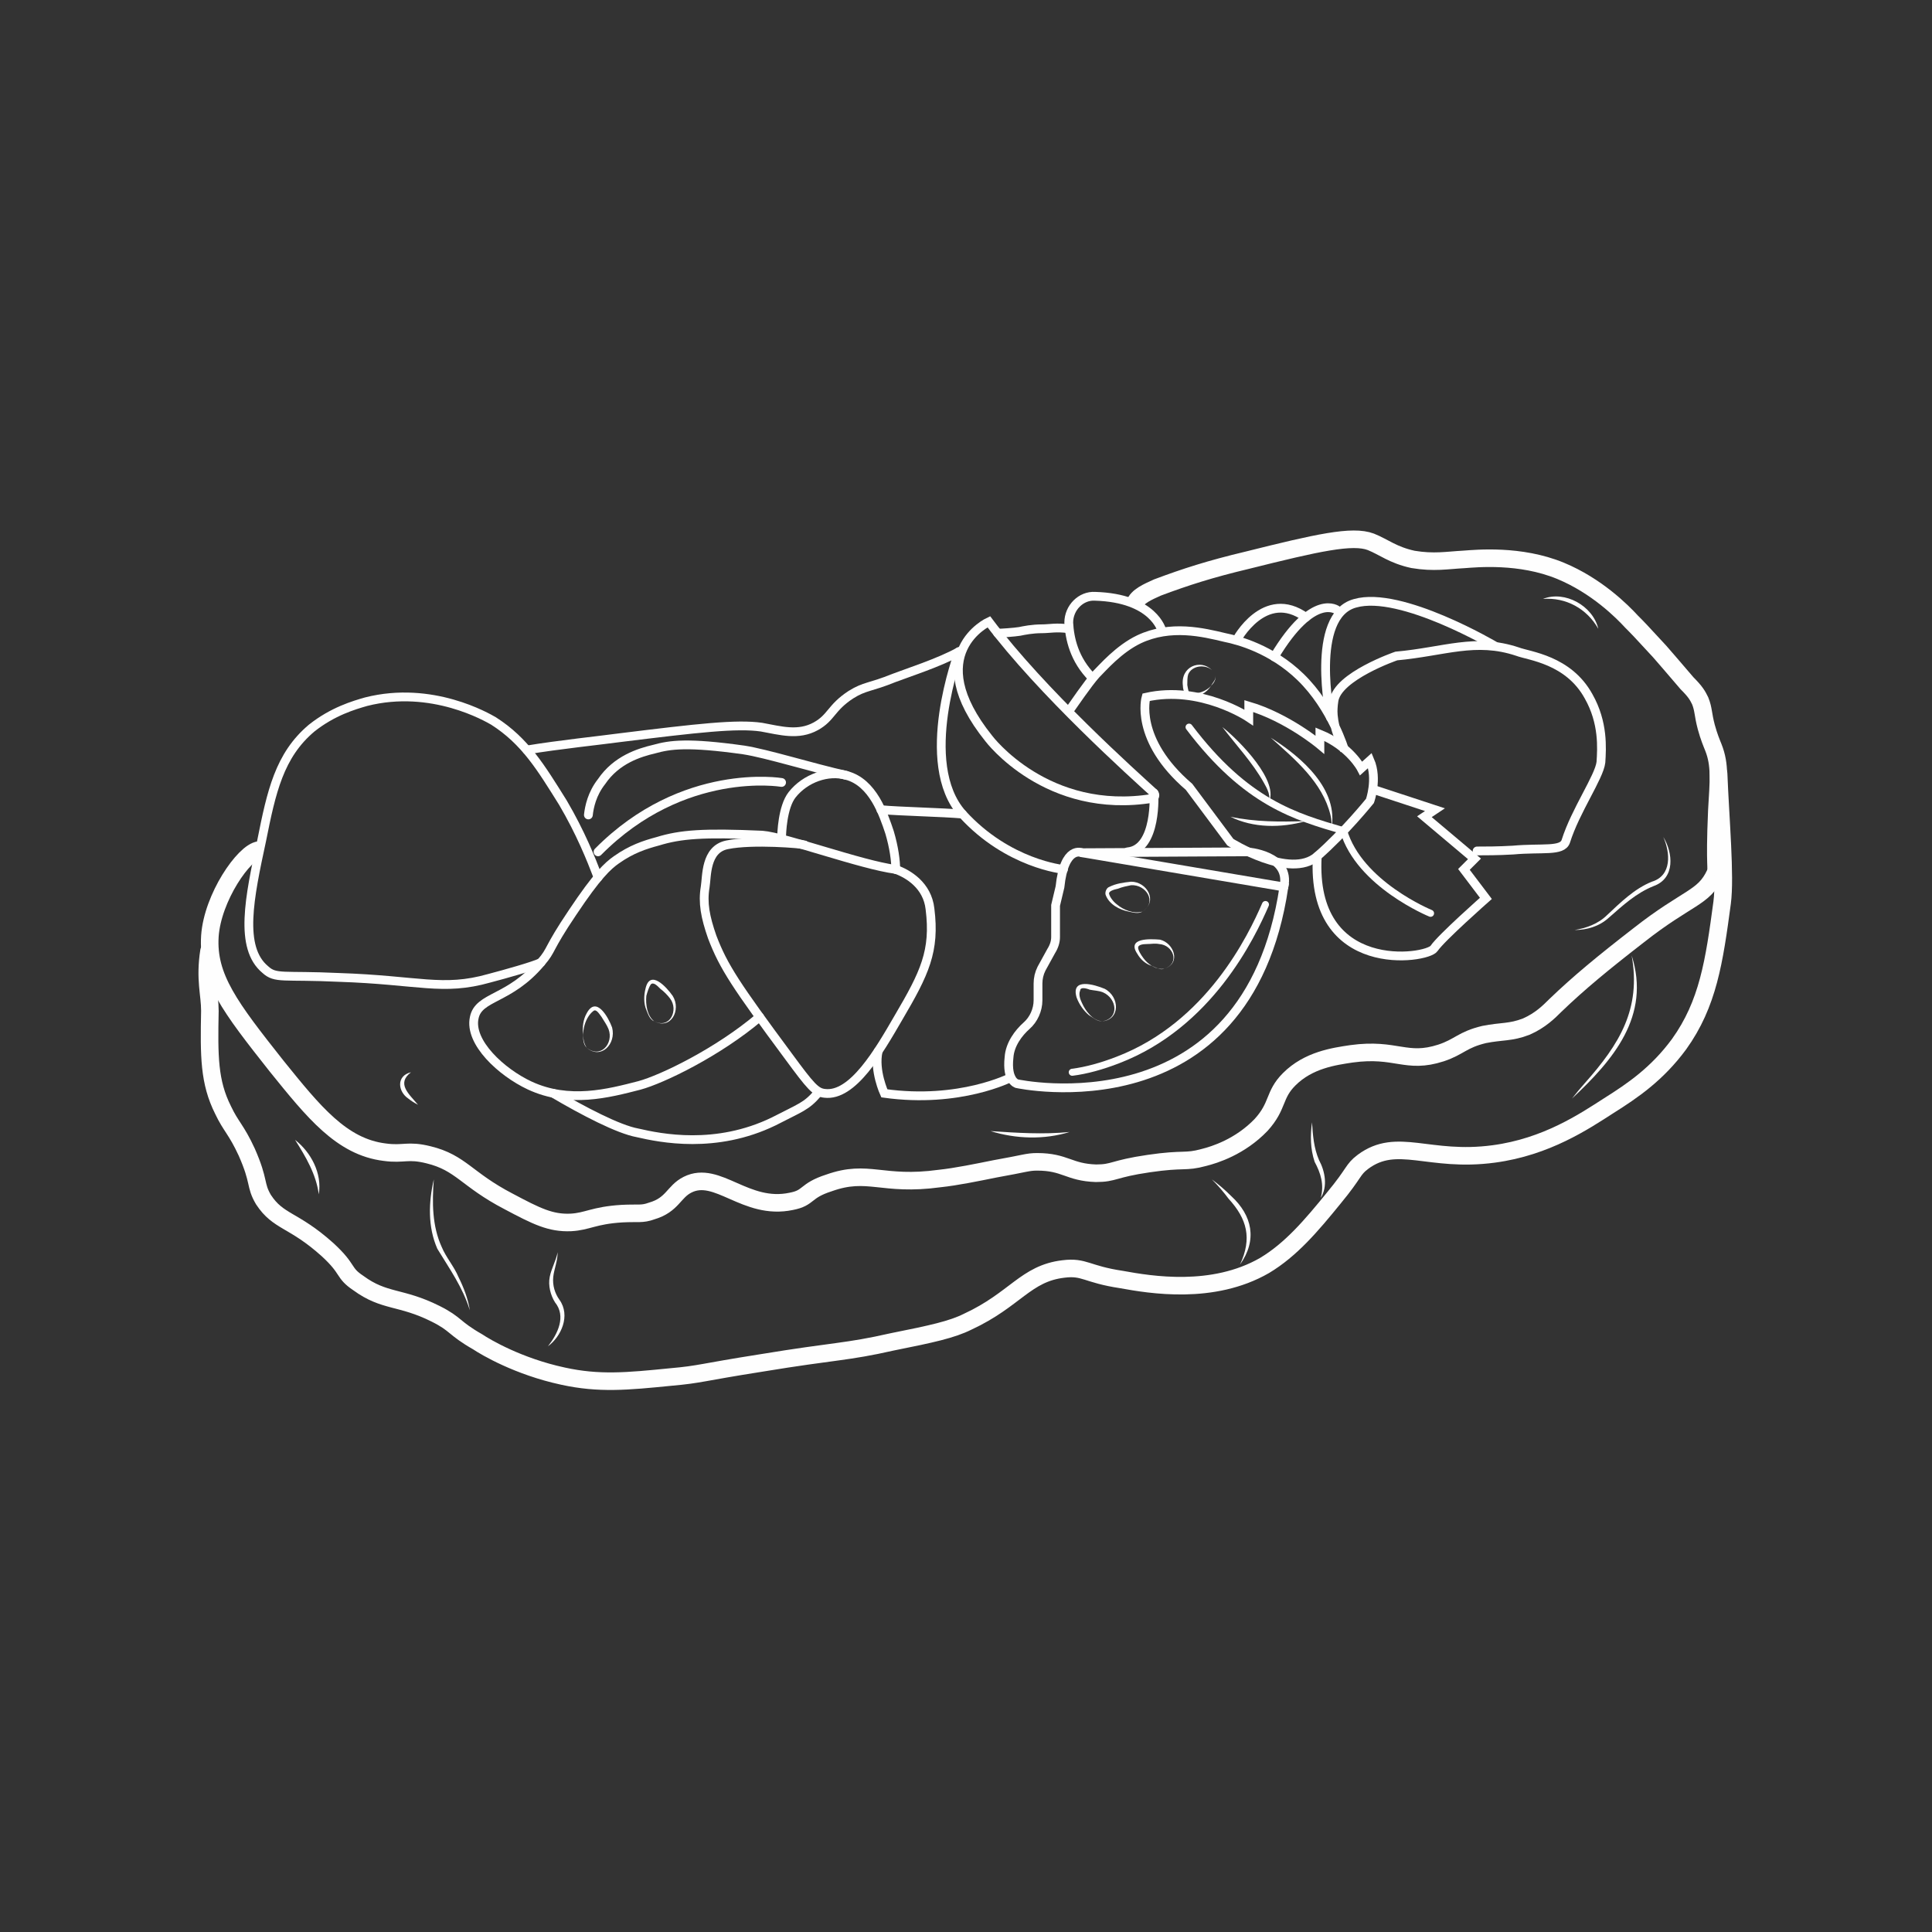 <svg version="1.2" xmlns="http://www.w3.org/2000/svg" viewBox="0 0 220 220" width="220" height="220">
	<rect x="0" y="0" width="220" height="220" fill="#333333" stroke="none"/>
	<title>SARDEGNA_TSL07-ai</title>
	<style>
		.s0 { fill: none;stroke: #fefefe;stroke-linecap: round } 
		.s1 { fill: none;stroke: #fefefe;stroke-linecap: round;stroke-width: .8 } 
		.s2 { fill: none;stroke: #fefefe;stroke-width: 2 } 
		.s3 { fill: none;stroke: #fefefe;stroke-linecap: round;stroke-width: 2 } 
		.s4 { fill: #fefefe } 
	</style>
	<g id="IMG-Vorspeisen">
		<path id="&lt;Path&gt;" class="s0" d="m115.8 123.4c0 0-1.2-0.3-0.9-3 0.1-1.5 1.1-2.8 2-3.6 0.8-0.7 1.3-1.8 1.3-2.9v-1.9q0-0.9 0.4-1.7l1.1-2q0.5-0.8 0.5-1.6v-3.6l0.5-2.1c0.5-4.8 2.5-3.9 2.5-3.9l23 3.9c-4.2 28.1-30.4 22.4-30.4 22.4z"/>
		<path id="&lt;Path&gt;" class="s0" d="m123.2 97.1l18.8-0.1c0 0 5 0.3 4.2 4"/>
		<path id="&lt;Path&gt;" class="s1" d="m144.1 103c-1.6 3.7-6.4 13.7-16.8 17.7-1.8 0.7-3.6 1.2-5.2 1.4"/>
		<path id="&lt;Path&gt;" class="s0" d="m131.3 90.9c-12.1 2-18.7-6.8-18.7-6.8-7.8-9.7 0-13.3 0-13.3 6 8 16.5 17.4 18.8 19.5 0.2 0.2 0.1 0.5-0.1 0.6z"/>
		<path id="&lt;Path&gt;" class="s0" d="m131.4 90.3c0 0 0.4 6.4-3 6.7"/>
		<path id="&lt;Path&gt;" class="s0" d="m121.1 99c0 0-6.3-0.6-11.5-6.3-5.2-5.8-0.4-18.5-0.4-18.5"/>
		<path id="&lt;Path&gt;" class="s0" d="m113.6 72.1c0.4 0 1.9-0.1 2.5-0.2 0.5-0.1 1.4-0.3 2.6-0.3 0.8 0 1.6-0.2 3 0"/>
		<path id="&lt;Path&gt;" class="s0" d="m109.2 74.2c-2.1 1.2-6.1 2.5-7.4 3-2.7 1.1-3.3 0.9-4.9 1.9-2.3 1.5-2.2 2.6-4 3.6-2 1.1-4 0.5-6.2 0.1-2.8-0.4-7.2 0.1-16.1 1.2-2.2 0.3-7 0.8-10.6 1.4"/>
		<path id="&lt;Path&gt;" class="s0" d="m121.7 81c0.5-0.7 2.2-3.2 3.1-4.2 0.8-0.8 2.6-2.9 4.9-4 3.6-1.7 7.3-0.8 9.8-0.2 1.5 0.3 5.3 1.3 8.6 4.5 3.6 3.5 5 8.3 5 8.3 0 0-0.4-0.7-0.8-1.8-0.4-1.1-0.5-2.1-0.5-2.6 0 0 0-0.6 0.1-1.2 0.4-2.8 7.1-5.1 7.1-5.1 5.5-0.5 9-2.1 13.8-0.5 1.3 0.5 5.8 0.9 8.1 5.1 1.7 3 1.5 5.9 1.4 7.5-0.2 1.7-2.9 5.5-4 9-0.4 1.2-2.7 0.7-6 1-1.7 0.1-3.2 0.1-4.1 0.1"/>
		<path id="&lt;Path&gt;" class="s0" d="m61.6 109.6c-0.8 0.4-4 1.3-5.9 1.8-5.3 1.5-8 0.2-17.1-0.1-6.4-0.3-7.2 0.2-8.4-0.9-3-2.5-1.8-8.2-0.4-14.7 1.1-5.5 2-9.7 5.7-12.8 2.4-1.9 4.8-2.6 6.2-3 7.5-1.9 13.8 1.8 14.5 2.2 3.6 2.3 5.4 5.3 7.9 9.3 2 3.4 3.2 6.4 4 8.5"/>
		<path id="&lt;Path&gt;" class="s0" d="m86.5 115.8c-4.7 4-11.1 7.1-13.7 7.8-3.5 0.9-8 2.1-12.5 0-3.2-1.5-6.9-4.9-6.3-7.7 0.5-2.5 4-2 7.6-6.3 1.3-1.5 0.7-1.4 3.6-5.7 2.8-4.2 4-5.3 5-6 1.7-1.2 3.2-1.7 4.7-2.1 2.6-0.8 5.2-1 11.9-0.7 2.6 0.2 11.3 3.4 15.2 3.9"/>
		<path id="&lt;Path&gt;" class="s0" d="m89 95.5c0-0.6 0.1-3.6 1.2-5 1.5-1.9 4.1-2.8 6.2-2.2 3 0.8 4.2 4.4 4.9 6.5 0.5 1.7 0.7 3.2 0.7 4.2"/>
		<path id="&lt;Path&gt;" class="s0" d="m109.6 92.7c-2.2-0.2-7.1-0.3-9.3-0.5"/>
		<path id="&lt;Path&gt;" class="s0" d="m67 92.8c0.1-0.9 0.4-2.4 1.5-3.8 1.7-2.5 4.3-3.3 6-3.7 1.8-0.5 3.8-0.8 10.2 0.1 2.6 0.4 7.7 2 11.7 2.9"/>
		<g id="&lt;Group&gt;">
			<path id="&lt;Path&gt;" class="s2" d="m129.2 68.8c0.3-0.9 1.5-1.4 2.6-1.9 3.2-1.2 6-2.1 10.2-3.1 8-2 12-2.9 14.1-2.1 1.5 0.6 2.5 1.5 4.8 2 2.4 0.4 3.9 0.1 5.8 0 1.4-0.1 6.4-0.6 11 1.3 4.1 1.7 7 4.6 8.1 5.8 0.7 0.7 0.9 0.9 3.2 3.4 0.6 0.7 1.4 1.6 3.1 3.6 1 1 1.2 1.4 1.5 2 0.4 1 0.3 1.5 0.7 3 0.3 1.1 0.6 1.8 0.8 2.3 0.8 2 0.6 3.8 0.4 7.2-0.3 6.9 0.1 6.4-0.2 7.2-1.3 2.8-3.1 2.6-8.7 7-4 3.1-6.8 5.4-9.5 8-0.7 0.7-1.7 1.7-3.3 2.4-1.8 0.7-2.8 0.5-4.8 0.9-2.5 0.6-2.8 1.4-4.9 2.1-4 1.3-5.1-0.6-10.2 0.1-2 0.3-4.9 0.7-7.1 2.9-1.8 1.8-1.2 3-3.2 5.2-2.4 2.5-5.3 3.4-6.5 3.7-2.2 0.6-2.2 0.1-6.3 0.7-4.1 0.6-3.9 1.1-6 1.1-3.1-0.1-3.5-1.3-6.7-1.3-1.1 0-1.4 0.2-4.8 0.8-2 0.4-4.4 0.9-6.3 1.1-6.6 0.9-8.1-1.1-12.6 0.5-2.8 0.9-2.2 1.7-4.3 2.1-5.2 1.1-8.4-3.6-11.8-1.9-1.6 0.8-1.7 2.3-4.1 3-1.1 0.4-1.5 0.2-3.4 0.3-3.2 0.2-3.9 0.9-5.8 1-2.3 0.1-3.9-0.7-7.1-2.4-4.8-2.5-5.4-4.4-9.1-5.3-2.4-0.6-2.8 0-5-0.3-4.9-0.6-8.1-4.6-12.3-9.8-5.3-6.7-7.9-10.1-7.6-14.8 0.3-4.4 3.9-9.6 5.6-9.8"/>
			<path id="&lt;Path&gt;" class="s3" d="m195.7 88.1c0.2 5.1 0.8 11.7 0.4 14.7-0.9 6.7-1.6 11.5-4.9 16.1-2.5 3.4-5.3 5.3-8 7-2.8 1.8-7.1 4.7-13.1 5.5-7.4 1-11-2-14.9 0.9-1.2 0.9-0.9 1.2-3.3 4.1-2.6 3.2-4.9 5.9-7.9 7.7-5.9 3.4-13 2.2-16.3 1.6-4-0.6-4.2-1.5-6.6-1.2-4.3 0.5-5.5 3.5-10.9 6-1.8 0.9-4.1 1.4-8.6 2.3-5.3 1.2-6.4 1-14.9 2.4-7 1.1-6.9 1.3-10.3 1.6-5 0.5-8.2 0.8-12.3-0.1-5.1-1.1-8.8-3.3-9.7-3.9-2.8-1.6-2.4-2-4.8-3.2-4-2-5.8-1.3-8.8-3.5-1.8-1.2-1-1.5-3.5-3.8-3.9-3.5-5.6-3.1-7.3-5.7-1-1.7-0.4-2-1.9-5.4-1.2-2.6-1.8-2.9-2.7-4.8-1.6-3.2-1.6-6.1-1.5-11.3 0-1.9-0.6-3.6-0.1-6.8"/>
		</g>
		<path id="&lt;Path&gt;" class="s0" d="m102 99c1.4 0.5 3.6 1.8 3.9 4.5 0.6 4.8-0.6 7.3-3.6 12.4-2.2 3.8-5.2 9-8.4 8.6-1-0.1-1.6-0.8-4.1-4.2-6-8.1-7.4-10.2-8.7-13.6-0.8-2.3-1.1-3.9-0.8-5.7 0.2-1.2 0-4.3 2.5-4.8 2.9-0.6 8.6-0.1 8.8 0"/>
		<g id="&lt;Group&gt;">
			<g id="&lt;Group&gt;">
				<path id="&lt;Path&gt;" class="s4" d="m151.5 92.8q0.2 0.8 0.1 1.6c0.9-4.5-3.4-8.2-6.9-10.4 2.8 2.5 5.9 5.1 6.8 8.8z"/>
			</g>
			<g id="&lt;Group&gt;">
				<path id="&lt;Path&gt;" class="s4" d="m148.7 93.5c-2.8 0.8-6 0.8-8.6-0.5 2.8 0.6 5.7 0.6 8.6 0.5z"/>
			</g>
			<g id="&lt;Group&gt;">
				<path id="&lt;Path&gt;" class="s4" d="m143.9 89.1c0.4 0.7 0.9 1.6 0.5 2.4 1.5-2.4-3.4-7.3-5.2-8.7 1.6 2.1 3.4 4 4.7 6.3z"/>
			</g>
		</g>
		<g id="&lt;Group&gt;">
			<path id="&lt;Path&gt;" class="s4" d="m121.8 128.9c-2.9 0.9-6.1 0.8-9-0.1 3 0.2 6 0.4 9 0.1z"/>
		</g>
		<path id="&lt;Path&gt;" class="s0" d="m93.1 124.5c-1.3 1.5-1.9 1.6-5 3.2-6.6 3.2-12.9 1.9-15.5 1.3-2.2-0.4-6.2-2.5-9.6-4.5"/>
		<path id="&lt;Path&gt;" class="s0" d="m151.5 81.7c0 0-2.4-11.6 2.8-13 5.2-1.5 16 4.9 16 4.9"/>
		<path id="&lt;Path&gt;" class="s0" d="m124.4 77.2c-2.1-2.1-2.6-4.5-2.7-6.3 0-1.7 1.4-3.1 3-3 6.7 0.2 7.6 3.9 7.6 3.9"/>
		<path id="&lt;Path&gt;" class="s0" d="m115.1 122.7c0 0-5.8 3-14.4 1.8 0 0-1.2-2.6-0.7-4.8"/>
		<path id="&lt;Path&gt;" class="s0" d="m89 89.1c0 0-11.2-1.9-20.9 7.9"/>
		<path id="&lt;Path&gt;" class="s0" d="m150 97.5c-3.1 2.7-9.9-1.6-9.9-1.6l-4.7-6.3c-6.3-5.4-4.9-10.2-4.9-10.2 6.2-1.4 11.7 2.3 11.7 2.3v-1.3c4.4 1.3 8.1 4.4 8.1 4.4v-1.2c3.4 1.4 4.7 3.9 4.7 3.9l1-0.9c0.9 2.1 0 4.6 0 4.6 0 0-2.9 3.6-6 6.3z"/>
		<path id="&lt;Path&gt;" class="s0" d="m156.4 89.9l7 2.3-1.2 0.8 5.7 4.8-1.2 1.2 2.5 3.3c0 0-5.1 4.5-5.9 5.7-0.8 1.2-14.1 3.2-13.3-10.5"/>
		<g id="&lt;Group&gt;">
			<path id="&lt;Path&gt;" class="s1" d="m153 94.6c-5.5-1.6-11.1-3.2-17.6-11.8"/>
			<path id="&lt;Path&gt;" class="s1" d="m162.9 104c0 0-8.1-3.3-9.9-9.4"/>
		</g>
		<path id="&lt;Path&gt;" class="s0" d="m152.3 69.5c0 0-2.7-2.2-7.2 5.3"/>
		<path id="&lt;Path&gt;" class="s0" d="m140.8 72.9c0 0 3.2-6 7.9-2.6"/>
		<g id="&lt;Group&gt;">
			<g id="&lt;Group&gt;">
				<path id="&lt;Compound Path&gt;" fill-rule="evenodd" class="s4" d="m127.2 103c-0.4-0.3-0.8-0.8-0.9-1.2-0.1-0.3 0.5-0.5 1-0.6 0.5-0.2 1-0.3 1.5-0.4 1.7-0.1 3 1.9 1.3 3-1 0.3-2.2-0.2-2.9-0.8zm1.6-2.6c-0.9 0.1-1.7 0.2-2.5 0.6-0.3 0.1-0.5 0.6-0.4 0.9 0.4 1.1 1.6 1.7 2.6 1.9 0.5 0.1 1.1 0.3 1.6 0 1.8-1.2 0.5-3.4-1.3-3.4z"/>
			</g>
			<g id="&lt;Group&gt;">
				<path id="&lt;Compound Path&gt;" fill-rule="evenodd" class="s4" d="m132.6 110.3c-0.5 0.2-0.9-0.1-1.4-0.3-0.7-0.2-1.3-0.7-1.7-1.4-1.2-1.8 1.4-1.7 2.6-1.6 1.6 0.4 2.4 2.7 0.5 3.3zm0 0c1.8-0.6 1-2.7-0.6-2.8-0.5-0.1-0.9 0-1.4 0-0.5 0-1 0.1-1 0.4 0 0.3 0.3 0.8 0.6 1.2 0.5 0.7 1.5 1.4 2.4 1.2z"/>
			</g>
			<g id="&lt;Group&gt;">
				<path id="&lt;Compound Path&gt;" fill-rule="evenodd" class="s4" d="m125.5 116.3c-0.6 0-1-0.4-1.5-0.7-0.6-0.5-1.1-1.2-1.4-2-0.7-2.3 2-1.5 3.2-1 1.7 0.9 1.8 3.5-0.3 3.7zm0 0c2-0.3 1.7-2.6 0.1-3.3-0.5-0.2-1-0.2-1.5-0.3-0.5-0.2-1.1-0.3-1.1 0.1-0.2 0.4 0 1 0.2 1.4 0.4 0.9 1.2 2 2.3 2.1z"/>
			</g>
			<g id="&lt;Group&gt;">
				<path id="&lt;Compound Path&gt;" fill-rule="evenodd" class="s4" d="m138.4 76.9c0.1 0.5-0.3 0.8-0.5 1.2-0.5 0.6-1.6 1-2.3 0.8-0.3 0-0.3-0.4-0.4-0.9 0-0.4 0-0.9 0.1-1.2 0.4-1 1.9-1.2 2.7-0.5-1.3-1.3-3.6-0.4-3.3 1.8 0 0.4 0.2 1.2 0.8 1.3 1 0 1.9-0.5 2.4-1.3 0.3-0.3 0.6-0.7 0.5-1.2zm-0.4-0.6q0.2 0.3 0.4 0.6-0.2-0.3-0.4-0.6z"/>
			</g>
			<g id="&lt;Group&gt;">
				<path id="&lt;Compound Path&gt;" fill-rule="evenodd" class="s4" d="m74.5 116.3c-0.5-0.2-0.7-0.8-0.9-1.3-0.3-0.7-0.3-1.6-0.1-2.4 0.5-2.3 2.4-0.2 3.1 0.8 1 1.6-0.2 3.9-2.1 2.9zm0 0c1.8 0.9 2.8-1.3 1.8-2.6-0.3-0.4-0.7-0.8-1.1-1.1-0.4-0.4-0.8-0.8-1.1-0.5-0.2 0.3-0.4 0.9-0.5 1.3-0.1 1 0.1 2.3 0.9 2.9z"/>
			</g>
			<g id="&lt;Group&gt;">
				<path id="&lt;Compound Path&gt;" fill-rule="evenodd" class="s4" d="m67.6 115.1c0.3-0.2 0.6 0.3 0.9 0.7 0.3 0.5 0.6 0.9 0.8 1.4 0.6 1.6-0.9 3.4-2.5 2.1-0.8-1.2-0.3-3.4 0.8-4.2zm2.1 1.9c-0.4-1.1-1.8-3.7-2.9-1.6-0.4 0.7-0.5 1.6-0.4 2.4 0 0.5 0 1.1 0.4 1.5 1.6 1.4 3.4-0.4 2.9-2.3z"/>
			</g>
		</g>
		<g id="&lt;Group&gt;">
			<g id="&lt;Group&gt;">
				<path id="&lt;Path&gt;" class="s4" d="m141.2 144c1.4-3 0.8-5.2-1.3-7.5-0.6-0.8-1.2-1.5-1.9-2.2 0.8 0.6 1.5 1.2 2.2 1.9 2.4 2.2 3 5 1 7.8z"/>
			</g>
			<g id="&lt;Group&gt;">
				<path id="&lt;Path&gt;" class="s4" d="m63.5 142.6c0 1-0.4 1.9-0.5 2.8-0.1 1 0.2 1.9 0.7 2.6 1.3 1.8 0.2 4.2-1.3 5.3 1.1-1.4 2.1-3.4 0.8-5-0.5-0.8-0.8-1.9-0.6-2.9 0.2-1 0.7-1.8 0.9-2.8z"/>
			</g>
			<g id="&lt;Group&gt;">
				<path id="&lt;Path&gt;" class="s4" d="m49.4 134.3c-0.2 2.6-0.2 5.3 0.9 7.7 0.5 1.2 1.4 2.2 1.9 3.4 0.6 1.2 1.1 2.5 1.3 3.8-0.8-2.6-2.3-4.7-3.7-7-1.1-2.5-1-5.3-0.4-7.9z"/>
			</g>
			<g id="&lt;Group&gt;">
				<path id="&lt;Path&gt;" class="s4" d="m33.6 129.8c1.8 1.4 3.1 3.8 2.7 6.2-0.3-2.3-1.5-4.3-2.7-6.2z"/>
			</g>
			<g id="&lt;Group&gt;">
				<path id="&lt;Path&gt;" class="s4" d="m46.8 122.1c-1.7 1.3-0.2 2.5 0.8 3.7q-0.6-0.3-1.1-0.7c-1.2-0.8-1.4-2.6 0.3-3z"/>
			</g>
			<g id="&lt;Group&gt;">
				<path id="&lt;Path&gt;" class="s4" d="m189.4 95.3c1.1 1.8 1.4 4.7-1.1 5.6-2 0.8-3.5 2.2-5.1 3.6-1.1 1-2.5 1.4-3.9 1.4 1.3-0.2 2.7-0.7 3.7-1.7 1.5-1.4 3.1-3 5.1-3.8 2.3-0.7 2.1-3.3 1.3-5.1z"/>
			</g>
			<g id="&lt;Group&gt;">
				<path id="&lt;Path&gt;" class="s4" d="m182 71.6c-1.3-2.3-3.7-3.6-6.3-3.4 2.5-1 5.7 0.8 6.3 3.4z"/>
			</g>
			<g id="&lt;Group&gt;">
				<path id="&lt;Path&gt;" class="s4" d="m180.5 123.3q-0.8 0.9-1.5 1.8c4.7-4.4 9-9.4 6.8-16.3 1.1 6.1-1.4 10.1-5.3 14.5z"/>
			</g>
			<g id="&lt;Group&gt;">
				<path id="&lt;Path&gt;" class="s4" d="m149.4 127.8c0.1 1.5 0.2 2.9 0.8 4.3 0.7 1.3 1 3 0.2 4.3 0.4-1.5 0-2.8-0.7-4.1-0.5-1.5-0.5-3-0.3-4.5z"/>
			</g>
		</g>
	</g>
</svg>